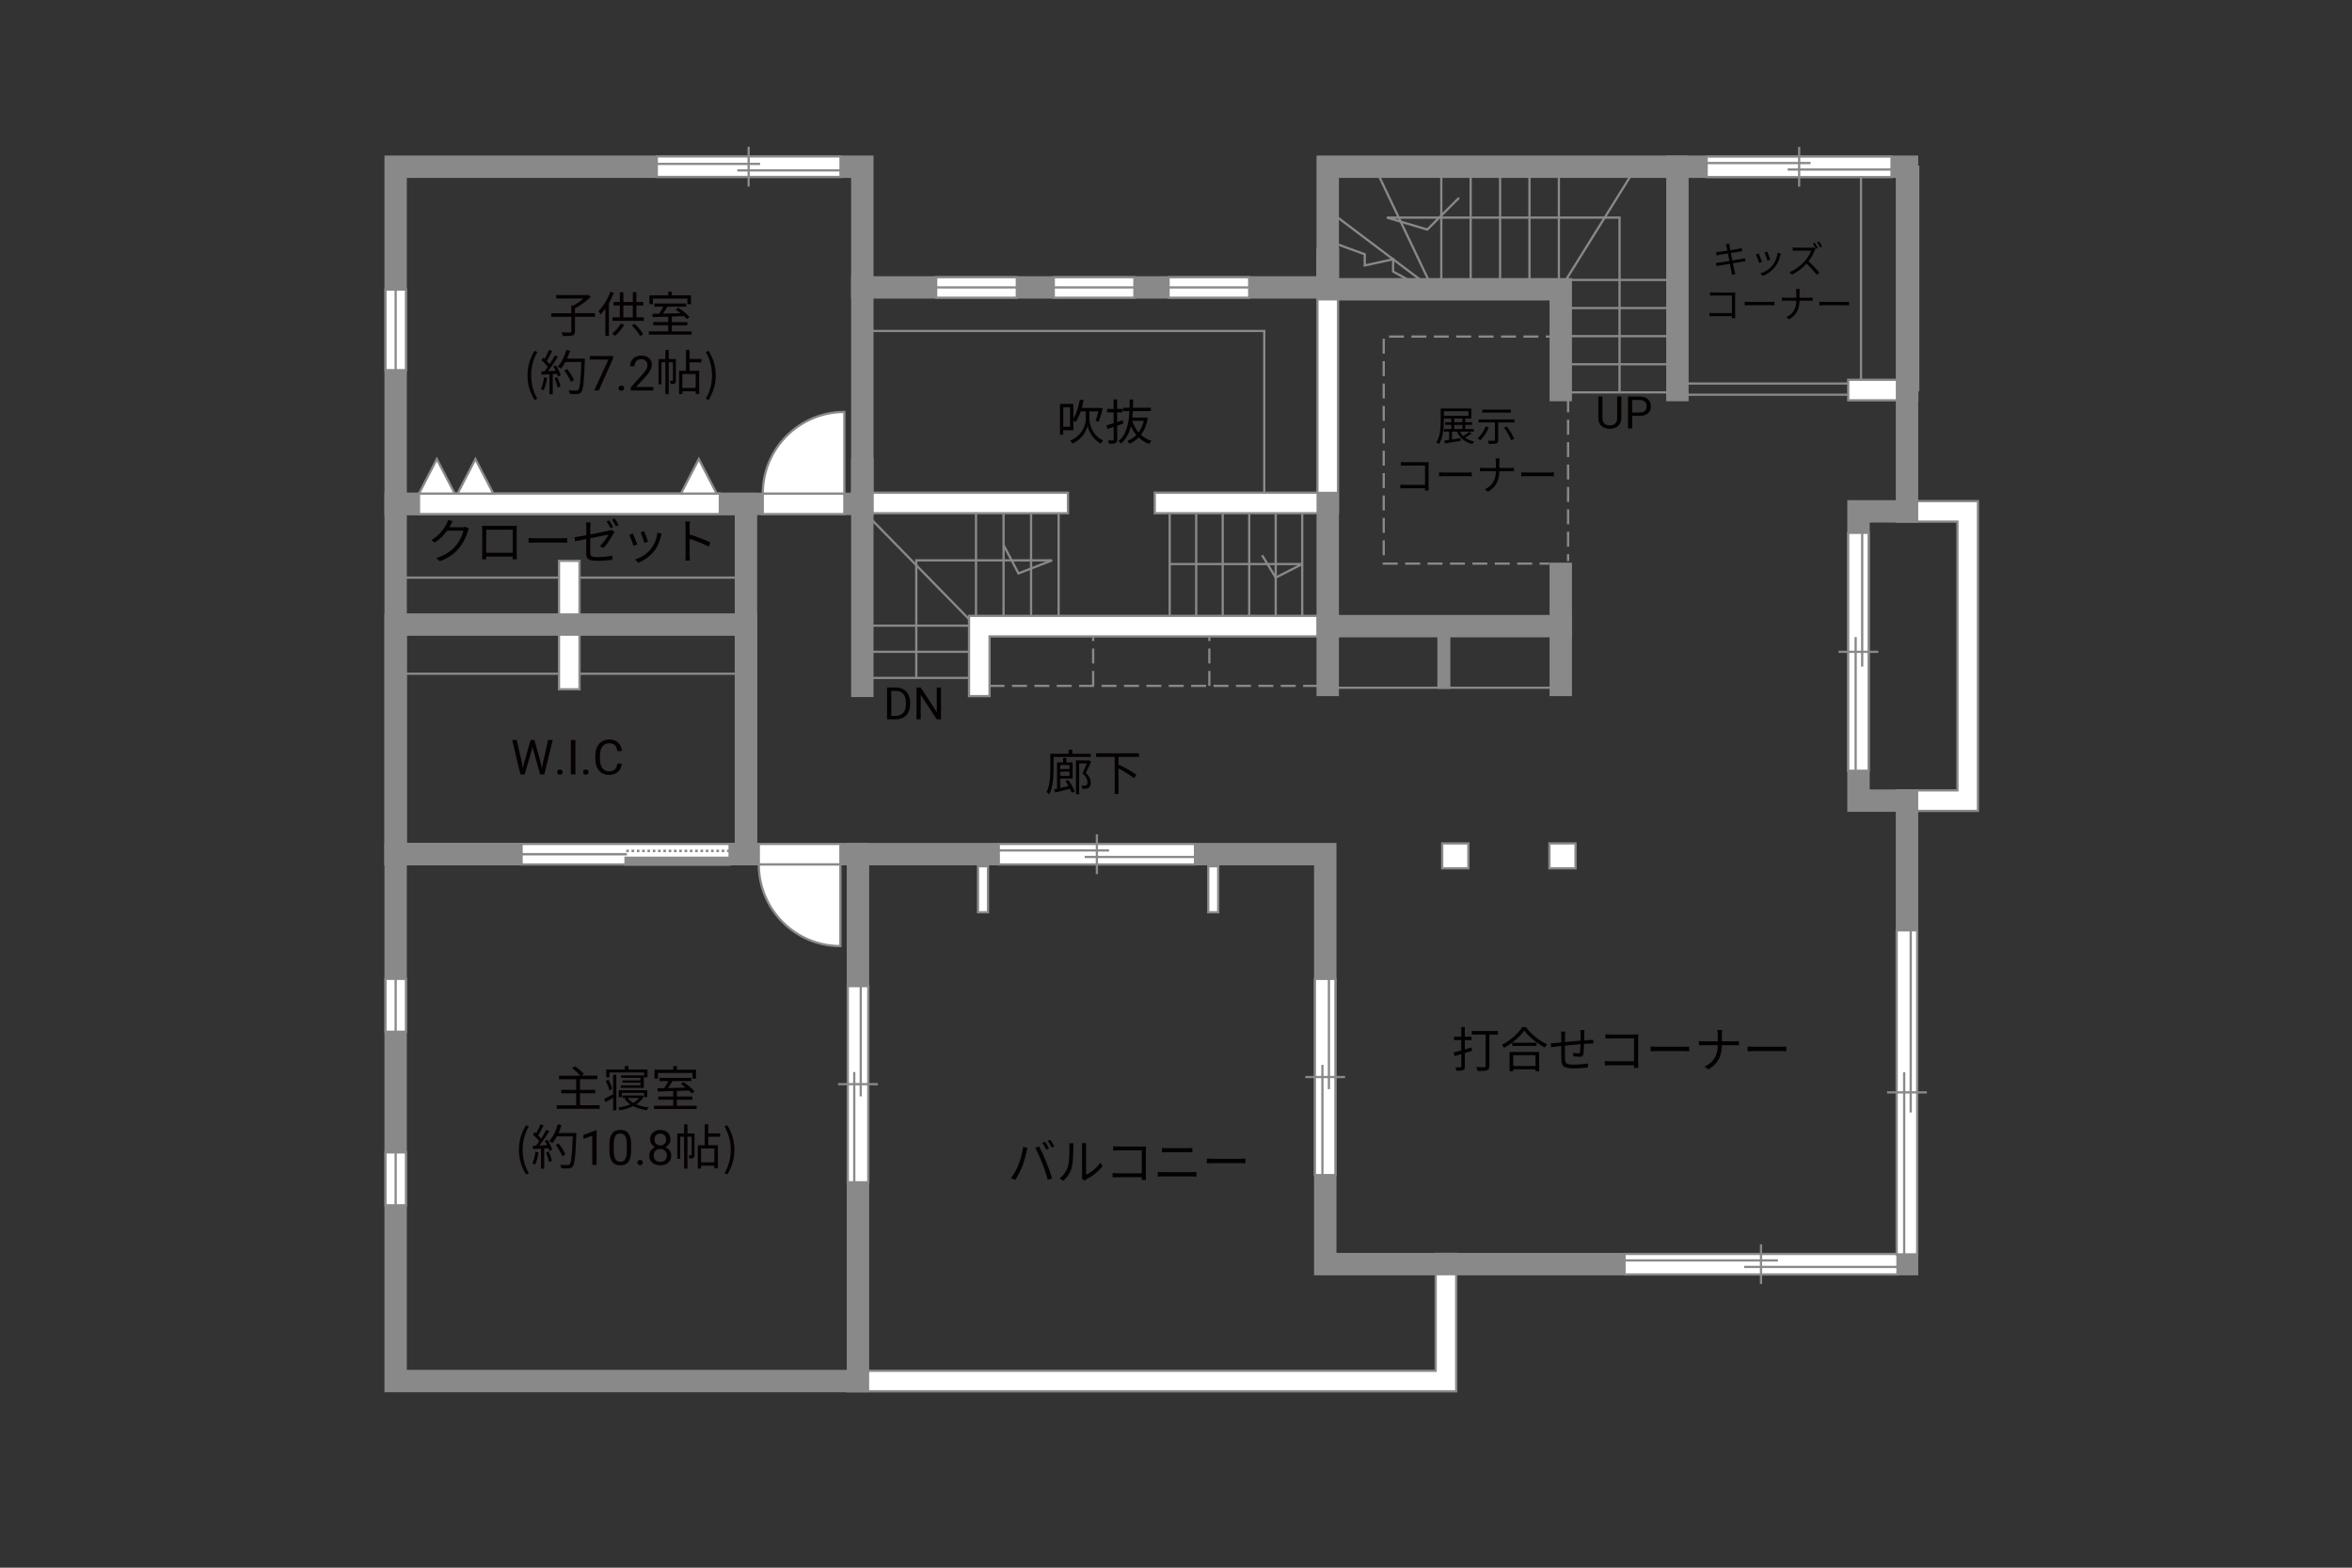 <?xml version="1.0" encoding="UTF-8"?><svg xmlns="http://www.w3.org/2000/svg" viewBox="0 0 630 420"><rect x="0" y="0" width="630" height="420" fill="#333333" stroke="none"/><defs><style>.cls-1,.cls-2,.cls-3,.cls-4,.cls-5,.cls-6,.cls-7{fill:none;}.cls-8{fill:#040000;}.cls-9{fill:#060001;}.cls-10,.cls-11{fill:#fff;}.cls-12{fill:#888988;}.cls-2{stroke-dasharray:0 0 4 2;}.cls-2,.cls-11,.cls-13,.cls-3,.cls-5,.cls-7{stroke:#898989;}.cls-2,.cls-11,.cls-13,.cls-5{stroke-width:.6px;}.cls-13{fill:#898989;}.cls-3,.cls-4,.cls-6{stroke-width:.65px;}.cls-4,.cls-6{stroke:#888988;}.cls-6{stroke-dasharray:0 0 0 0 .71 0 0 .71;}.cls-7{stroke-linecap:square;stroke-width:6px;}</style></defs><g id="kan"><polyline class="cls-5" points="230.98 88.67 338.64 88.67 338.64 137.5"/><line class="cls-5" x1="313.31" y1="137.5" x2="313.31" y2="165"/><line class="cls-5" x1="320.41" y1="137.5" x2="320.41" y2="165"/><line class="cls-5" x1="327.51" y1="137.5" x2="327.51" y2="165"/><line class="cls-5" x1="334.61" y1="137.5" x2="334.61" y2="165"/><line class="cls-5" x1="341.71" y1="137.5" x2="341.71" y2="165"/><line class="cls-5" x1="348.81" y1="137.5" x2="348.81" y2="165"/><polyline class="cls-5" points="313.31 151.12 348.81 151.12 341.71 154.75 338.06 148.75"/><line class="cls-5" x1="232.06" y1="181.62" x2="259.56" y2="181.62"/><line class="cls-5" x1="232.06" y1="174.62" x2="259.56" y2="174.62"/><line class="cls-5" x1="232.06" y1="167.62" x2="259.56" y2="167.62"/><line class="cls-5" x1="231.81" y1="137.5" x2="259.56" y2="165.88"/><line class="cls-5" x1="261.43" y1="165" x2="261.43" y2="137.5"/><line class="cls-5" x1="268.81" y1="165" x2="268.81" y2="137.5"/><line class="cls-5" x1="276.18" y1="165" x2="276.18" y2="137.5"/><line class="cls-5" x1="283.56" y1="165" x2="283.56" y2="137.5"/><polyline class="cls-5" points="245.43 181.62 245.43 150.12 281.81 150.12 272.81 153.62 268.81 146"/><rect class="cls-5" x="105.98" y="154.75" width="93.83" height="25.75"/><line class="cls-2" x1="420.02" y1="106.46" x2="420.02" y2="150.33"/><polyline class="cls-2" points="418.06 90.17 370.64 90.17 370.64 151 414.98 151"/><line class="cls-5" x1="419.43" y1="105.12" x2="449.31" y2="105.12"/><line class="cls-5" x1="419.43" y1="97.59" x2="449.31" y2="97.59"/><line class="cls-5" x1="419.43" y1="90.06" x2="449.31" y2="90.06"/><line class="cls-5" x1="419.43" y1="82.53" x2="449.31" y2="82.53"/><polyline class="cls-5" points="438.31 44.67 419.43 75 449.31 75"/><line class="cls-5" x1="417.56" y1="75.25" x2="417.56" y2="44.67"/><line class="cls-5" x1="409.68" y1="75.25" x2="409.68" y2="44.67"/><line class="cls-5" x1="401.81" y1="75.25" x2="401.81" y2="44.67"/><line class="cls-5" x1="393.93" y1="75.25" x2="393.93" y2="44.67"/><line class="cls-5" x1="386.06" y1="75.25" x2="386.06" y2="44.67"/><polyline class="cls-5" points="368.18 44.67 383.81 77.5 355.64 56.25"/><polyline class="cls-5" points="355.64 64.5 365.56 68.12 365.56 71.12 373.15 69.46 373.15 72.75 381.81 77.5"/><polyline class="cls-5" points="433.81 105.12 433.81 58.29 371.48 58.29 382.31 61.5 390.81 53"/><rect class="cls-5" x="451.31" y="102.75" width="44.17" height="3"/><rect class="cls-5" x="498.48" y="44.67" width="15.33" height="59.83"/></g><g id="_外壁"><polygon class="cls-11" points="495.06 107.25 495.06 101.75 513.56 101.75 513.56 107.25 495.06 107.25 495.06 107.25"/><polygon class="cls-11" points="149.73 184.67 149.73 150.25 155.23 150.25 155.23 184.67 149.73 184.67 149.73 184.67"/><polygon class="cls-11" points="309.31 137.5 309.31 132 352.89 132 352.89 69.5 352.89 66.75 358.39 66.75 358.39 137.5 309.31 137.5 309.31 137.5"/><polygon class="cls-11" points="228.23 137.5 228.23 132 286.06 132 286.06 137.5 228.23 137.5 228.23 137.5"/><polygon class="cls-11" points="259.56 186.5 259.56 165 358.39 165 358.39 170.5 265.06 170.5 265.06 183.75 265.06 186.5 259.56 186.5 259.56 186.5"/><polygon class="cls-11" points="508.06 211.75 524.31 211.75 524.31 139.75 510.81 139.75 508.06 139.75 508.06 134.25 529.81 134.25 529.81 217.25 508.06 217.25 508.06 211.75 508.06 211.75"/><polygon class="cls-11" points="227.06 372.75 227.06 367.25 384.56 367.25 384.56 338.67 384.56 335.92 390.06 335.92 390.06 372.75 227.06 372.75 227.06 372.75"/><rect class="cls-7" x="105.98" y="44.67" width="125" height="90.33"/><rect class="cls-7" x="105.98" y="135" width="93.83" height="93.83"/><rect class="cls-7" x="105.98" y="167.33" width="93.83" height="61.5"/><rect class="cls-7" x="105.98" y="228.83" width="123.83" height="141.17"/><polyline class="cls-7" points="229.81 228.83 354.98 228.83 354.98 338.67 510.81 338.67 510.81 214.5 497.81 214.5 497.81 137 510.81 137 510.81 44.67 355.64 44.67 355.64 77 230.98 77"/><line class="cls-7" x1="230.98" y1="125.75" x2="230.98" y2="183.75"/><line class="cls-7" x1="355.64" y1="134.75" x2="355.64" y2="183.5"/><line class="cls-7" x1="418.06" y1="183.5" x2="418.06" y2="153.75"/><line class="cls-7" x1="355.64" y1="167.75" x2="418.06" y2="167.75"/><polyline class="cls-7" points="418.06 104.5 418.06 77.5 355.64 77.5"/><line class="cls-7" x1="449.31" y1="104.5" x2="449.31" y2="44.67"/></g><g id="_建距"><polygon class="cls-11" points="175.92 44.67 175.92 47.4 225.14 47.4 225.14 41.9 175.92 41.9 175.92 44.67"/><line class="cls-5" x1="200.53" y1="39.32" x2="200.53" y2="49.98"/><line class="cls-5" x1="203.58" y1="43.91" x2="175.92" y2="43.91"/><line class="cls-5" x1="225.14" y1="45.65" x2="197.48" y2="45.65"/><polygon class="cls-11" points="105.98 262.24 103.25 262.24 103.25 276.41 108.75 276.41 108.75 262.24 105.98 262.24"/><line class="cls-5" x1="105.98" y1="276.41" x2="105.98" y2="262.24"/><polygon class="cls-11" points="105.98 308.74 103.25 308.74 103.25 322.91 108.75 322.91 108.75 308.74 105.98 308.74"/><line class="cls-5" x1="105.98" y1="322.91" x2="105.98" y2="308.74"/><polygon class="cls-11" points="105.98 77.57 103.25 77.57 103.25 99.17 108.75 99.17 108.75 77.57 105.98 77.57"/><line class="cls-5" x1="105.98" y1="99.17" x2="105.98" y2="77.57"/><polygon class="cls-11" points="272.36 77 272.36 74.27 250.76 74.27 250.76 79.77 272.36 79.77 272.36 77"/><line class="cls-5" x1="250.76" y1="77" x2="272.36" y2="77"/><polygon class="cls-11" points="303.86 77 303.86 74.27 282.26 74.27 282.26 79.77 303.86 79.77 303.86 77"/><line class="cls-5" x1="282.26" y1="77" x2="303.86" y2="77"/><polygon class="cls-11" points="334.61 77 334.61 74.27 313.01 74.27 313.01 79.77 334.61 79.77 334.61 77"/><line class="cls-5" x1="313.01" y1="77" x2="334.61" y2="77"/><polygon class="cls-11" points="112.23 135 112.23 137.73 192.81 137.73 192.81 132.23 112.23 132.23 112.23 135"/><polygon class="cls-11" points="112.23 132.23 117.01 122.99 121.8 132.23 112.23 132.23"/><polygon class="cls-11" points="122.56 132.23 127.35 122.99 132.14 132.23 122.56 132.23"/><polygon class="cls-11" points="182.39 132.23 187.18 122.99 191.97 132.23 182.39 132.23"/><polygon class="cls-11" points="195.43 228.83 195.43 226.1 139.71 226.1 139.71 231.6 195.43 231.6 195.43 228.83"/><rect class="cls-12" x="167.57" y="229.82" width="27.86" height="1.78"/><rect class="cls-4" x="167.57" y="229.82" width="27.86" height="1.78"/><line class="cls-6" x1="195.43" y1="227.96" x2="167.57" y2="227.96"/><path class="cls-10" d="m167.57,228.86l-27.86-.07,27.86.07Z"/><line class="cls-3" x1="167.92" y1="228.86" x2="139.64" y2="228.86"/><polygon class="cls-11" points="229.81 264.19 227.08 264.19 227.08 316.75 232.58 316.75 232.58 264.19 229.81 264.19"/><line class="cls-5" x1="235.16" y1="290.46" x2="224.5" y2="290.46"/><line class="cls-5" x1="230.56" y1="293.72" x2="230.56" y2="264.19"/><line class="cls-5" x1="228.82" y1="316.75" x2="228.82" y2="287.21"/><polygon class="cls-11" points="320.09 228.83 320.09 226.1 267.53 226.1 267.53 231.6 320.09 231.6 320.09 228.83"/><line class="cls-5" x1="293.81" y1="234.18" x2="293.81" y2="223.52"/><line class="cls-5" x1="290.55" y1="229.59" x2="320.09" y2="229.59"/><line class="cls-5" x1="267.53" y1="227.84" x2="297.07" y2="227.84"/><polygon class="cls-11" points="508.25 338.67 508.25 335.94 435.14 335.94 435.14 341.44 508.25 341.44 508.25 338.67"/><line class="cls-5" x1="471.7" y1="344.01" x2="471.7" y2="333.36"/><line class="cls-5" x1="467.17" y1="339.42" x2="508.25" y2="339.42"/><line class="cls-5" x1="435.14" y1="337.68" x2="476.23" y2="337.68"/><polygon class="cls-11" points="506.66 44.67 506.66 41.94 457.14 41.94 457.14 47.44 506.66 47.44 506.66 44.67"/><line class="cls-5" x1="481.91" y1="50.01" x2="481.91" y2="39.36"/><line class="cls-5" x1="478.84" y1="45.42" x2="506.66" y2="45.42"/><line class="cls-5" x1="457.14" y1="43.68" x2="484.97" y2="43.68"/><polygon class="cls-11" points="510.81 336.06 513.54 336.06 513.54 249.25 508.04 249.25 508.04 336.06 510.81 336.06"/><line class="cls-5" x1="505.46" y1="292.66" x2="516.12" y2="292.66"/><line class="cls-5" x1="510.05" y1="287.28" x2="510.05" y2="336.06"/><line class="cls-5" x1="511.8" y1="249.25" x2="511.8" y2="298.04"/><polygon class="cls-11" points="497.81 206.5 500.54 206.5 500.54 142.75 495.04 142.75 495.04 206.5 497.81 206.5"/><line class="cls-5" x1="492.46" y1="174.63" x2="503.12" y2="174.63"/><line class="cls-5" x1="497.05" y1="170.68" x2="497.05" y2="206.5"/><line class="cls-5" x1="498.8" y1="142.75" x2="498.8" y2="178.58"/><polygon class="cls-11" points="354.98 314.82 357.71 314.82 357.71 262.26 352.21 262.26 352.21 314.82 354.98 314.82"/><line class="cls-5" x1="349.63" y1="288.55" x2="360.29" y2="288.55"/><line class="cls-5" x1="354.22" y1="285.29" x2="354.22" y2="314.82"/><line class="cls-5" x1="355.96" y1="262.26" x2="355.96" y2="291.8"/><polygon class="cls-11" points="203.25 228.83 203.25 226.1 225.11 226.1 225.11 231.6 203.25 231.6 203.25 228.83"/><line class="cls-1" x1="225.11" y1="228.83" x2="203.25" y2="228.83"/><path class="cls-11" d="m203.25,231.6h21.86v21.87c-12.07,0-21.86-9.79-21.86-21.87"/><polygon class="cls-11" points="204.31 135 204.31 137.73 226.17 137.73 226.17 132.23 204.31 132.23 204.31 135"/><line class="cls-1" x1="226.17" y1="135" x2="204.31" y2="135"/><path class="cls-11" d="m204.31,132.23h21.86v-21.87c-12.07,0-21.86,9.79-21.86,21.87"/><rect class="cls-11" x="261.97" y="232.08" width="2.67" height="12.33"/><rect class="cls-11" x="323.64" y="232.08" width="2.67" height="12.33"/></g><g id="_文字"><path class="cls-9" d="m159.37,84.87h-5.36v3.89c0,.65-.17.95-.65,1.1-.48.16-1.33.18-2.56.17-.08-.27-.25-.72-.42-.99,1.04.04,2,.04,2.28.03.29-.01.36-.08.36-.31v-3.89h-5.37v-.96h5.37v-2.08h.61c.92-.51,1.92-1.2,2.68-1.85h-7.32v-.94h8.33l.23-.05.7.53c-1.1,1.12-2.81,2.33-4.25,3.11v1.27h5.36v.96Z"/><path class="cls-9" d="m164.43,78.46c-.36.94-.82,1.89-1.33,2.78v8.75h-.95v-7.29c-.4.58-.85,1.12-1.29,1.57-.1-.22-.38-.71-.55-.95,1.27-1.23,2.47-3.19,3.2-5.15l.91.29Zm2.78,8.52c-.65,1.13-1.61,2.26-2.48,3-.17-.17-.55-.48-.77-.6.88-.68,1.78-1.69,2.33-2.69l.92.29Zm5.23-1.96v.95h-8.4v-.95h1.99v-3.17h-1.68v-.94h1.68v-2.61h.94v2.61h2.54v-2.63h.94v2.63h1.85v.94h-1.85v3.17h2Zm-5.47,0h2.54v-3.17h-2.54v3.17Zm3.02,1.72c.9.85,1.86,2,2.31,2.76l-.82.55c-.43-.81-1.39-2.02-2.25-2.87l.75-.43Z"/><path class="cls-9" d="m185.24,88.77v.87h-11.44v-.87h5.17v-1.62h-3.99v-.86h3.99v-1.46c-1.57.05-3.03.09-4.17.13l-.05-.88c.53-.01,1.14-.01,1.81-.03.38-.56.79-1.27,1.1-1.88h-2.39v-.86h8.54v.86h-5.04c-.36.61-.79,1.29-1.2,1.86,1.46-.04,3.09-.08,4.72-.13-.43-.35-.88-.69-1.3-.98l.69-.48c1.09.69,2.41,1.74,3.02,2.5l-.73.55c-.19-.23-.45-.51-.77-.79-1.08.04-2.18.08-3.25.1v1.5h4.16v.86h-4.16v1.62h5.29Zm-10.36-7.27h-.92v-2.39h5.02v-.96h.98v.96h5.12v2.39h-.96v-1.5h-9.23v1.5Z"/><path class="cls-9" d="m141.29,100.57c0-2.55.72-4.65,1.91-6.59l.74.34c-1.13,1.86-1.66,4.04-1.66,6.25s.53,4.41,1.66,6.25l-.74.35c-1.2-1.95-1.91-4.04-1.91-6.6Z"/><path class="cls-9" d="m146.54,101.26c-.18,1.22-.49,2.47-.92,3.3-.16-.12-.55-.3-.75-.36.43-.79.7-1.95.84-3.09l.83.16Zm2.38-3.37c.53.83,1.1,1.94,1.29,2.64l-.77.36c-.05-.22-.13-.47-.25-.74l-1.13.07v5.41h-.87v-5.36l-2.12.1-.08-.87c.26,0,.56-.01.86-.03.29-.34.58-.73.87-1.16-.4-.58-1.09-1.31-1.7-1.86l.49-.64c.13.1.26.22.39.34.43-.73.88-1.7,1.16-2.42l.86.33c-.44.87-.99,1.91-1.48,2.61.31.31.58.62.79.9.53-.82,1.03-1.66,1.39-2.37l.83.36c-.75,1.22-1.79,2.76-2.69,3.87.65-.03,1.37-.06,2.08-.09-.19-.4-.42-.81-.64-1.16l.72-.31Zm.34,3.16c.38.79.75,1.82.87,2.5l-.77.26c-.12-.68-.48-1.72-.83-2.52l.73-.23Zm7.4-4.49c-.23,5.82-.42,7.84-.95,8.48-.3.38-.58.47-1.08.52-.43.04-1.22.03-2-.03-.03-.27-.13-.69-.31-.95.87.08,1.66.08,1.99.08.25,0,.42-.03.56-.19.43-.44.65-2.42.85-7.49h-4.26c-.36.69-.78,1.31-1.21,1.82-.18-.16-.61-.44-.85-.57,1-1.08,1.83-2.78,2.31-4.5l.98.22c-.22.73-.48,1.44-.79,2.12h4.77v.49Zm-3.76,5.72c-.3-.79-1.03-2.08-1.75-3.03l.78-.38c.73.91,1.51,2.15,1.82,2.96l-.85.44Z"/><path class="cls-9" d="m164.22,96.03l-3.83,8.58h-1.23l3.81-8.28h-5v-.96h6.25v.66Z"/><path class="cls-9" d="m165.7,104c0-.2.06-.37.18-.51s.3-.2.54-.2.42.07.55.2.19.3.19.51-.06.36-.19.49c-.12.13-.31.2-.55.2s-.42-.07-.54-.2c-.12-.13-.18-.29-.18-.49Z"/><path class="cls-9" d="m175.03,104.61h-6.06v-.84l3.2-3.55c.47-.54.8-.97.98-1.31s.27-.68.27-1.04c0-.48-.15-.88-.44-1.19s-.68-.46-1.17-.46c-.58,0-1.04.17-1.36.5-.32.33-.49.79-.49,1.39h-1.17c0-.85.27-1.54.82-2.06s1.28-.79,2.2-.79c.86,0,1.54.23,2.04.68.5.45.75,1.05.75,1.8,0,.91-.58,1.99-1.74,3.25l-2.48,2.69h4.64v.96Z"/><path class="cls-9" d="m181.04,101.93c0,.39-.05.65-.3.81-.25.16-.58.18-1.08.18-.03-.25-.13-.62-.25-.87.35.01.61.01.71,0,.1,0,.13-.03.13-.13v-4.86h-1.12v8.55h-.9v-8.55h-1.05v5.9h-.78v-6.77h1.83v-2.44h.9v2.44h1.9v5.75Zm3.65-4.85v2.25h2.59v6.21h-.94v-.73h-3.56v.77h-.88v-6.25h1.85v-5.58h.95v2.42h3.19v.91h-3.19Zm1.65,3.13h-3.56v3.72h3.56v-3.72Z"/><path class="cls-9" d="m189.06,106.82c1.12-1.85,1.66-4.04,1.66-6.25s-.55-4.39-1.66-6.25l.73-.34c1.21,1.94,1.92,4.04,1.92,6.59s-.72,4.65-1.92,6.6l-.73-.35Z"/><path class="cls-8" d="m282.21,202.79v3.16c0,1.98-.14,4.88-1.14,6.83-.14-.17-.53-.45-.74-.56.92-1.82,1-4.41,1-6.27v-3.99h4.91v-1.08h.99v1.08h4.93v.83h-9.95Zm3.95,6.18c.69.96,1.42,2.24,1.72,3.06l-.82.36c-.1-.31-.27-.68-.47-1.07-1.4.35-2.85.72-3.95,1l-.25-.88c.23-.04.48-.09.75-.16v-7.02h1.61v-1.2h.87v1.2h1.7v4.33h-3.34v2.52c.69-.16,1.46-.34,2.24-.51-.26-.47-.55-.92-.82-1.33l.75-.31Zm-2.17-3.99v1.05h2.48v-1.05h-2.48Zm2.48,2.89v-1.14h-2.48v1.14h2.48Zm5.8-3.83c-.42.95-.94,2.09-1.42,3.02,1.03.99,1.31,1.82,1.31,2.56,0,.68-.17,1.17-.55,1.44-.2.14-.44.22-.7.25-.3.04-.65.04-.99.01-.01-.25-.1-.61-.25-.85.33.03.64.04.86.03.17-.01.33-.05.46-.12.21-.14.29-.46.29-.83-.01-.65-.29-1.44-1.33-2.38.43-.84.84-1.85,1.14-2.65h-2.03v8.24h-.86v-9.05h3.26l.16-.03.64.35Z"/><path class="cls-8" d="m299.61,202.79v2.31l.17-.2c1.55.74,3.59,1.91,4.62,2.69l-.68.87c-.88-.73-2.63-1.79-4.11-2.59v6.84h-1.03v-9.93h-4.97v-.96h11.48v.96h-5.49Z"/><path class="cls-8" d="m291.8,112.3c-.01,1.05.6,4.24,3.67,5.71-.17.21-.46.61-.6.83-2.37-1.2-3.35-3.68-3.56-4.8-.2,1.16-1.29,3.56-4.06,4.8-.12-.19-.39-.6-.58-.78,3.52-1.51,4.19-4.65,4.17-5.76v-2.09h-1.37c-.38,1.1-.83,2.09-1.35,2.86-.13-.1-.38-.27-.6-.4v2.59h-2.73v1.22h-.86v-8.27h3.59v3.9c.82-1.31,1.4-3.16,1.73-5.07l1.01.2c-.14.7-.31,1.39-.49,2.05h4.75l.17-.04.69.18c-.31,1.23-.71,2.68-1.09,3.56l-.82-.23c.25-.65.53-1.63.74-2.55h-2.41v2.09Zm-5.17-3.2h-1.83v5.24h1.83v-5.24Z"/><path class="cls-8" d="m300.9,113.47c-.55.19-1.09.39-1.64.57v3.71c0,.53-.13.81-.46.96-.35.14-.87.17-1.73.16-.04-.23-.17-.64-.29-.87.58.01,1.12.01,1.29,0,.17,0,.23-.05.23-.25v-3.38l-1.64.56-.29-.98c.53-.14,1.2-.35,1.92-.57v-2.91h-1.75v-.91h1.75v-2.54h.95v2.54h1.43v.91h-1.43v2.61l1.51-.48.13.87Zm6.55-1.46c-.32,1.88-.96,3.35-1.83,4.49.79.73,1.74,1.29,2.83,1.61-.22.19-.49.57-.64.83-1.08-.38-2.01-.98-2.81-1.74-.71.74-1.55,1.29-2.46,1.68-.12-.22-.38-.58-.56-.77.88-.34,1.7-.86,2.39-1.57-.58-.7-1.07-1.51-1.46-2.38-.44,1.85-1.24,3.51-2.64,4.67-.14-.21-.46-.49-.7-.64,2.24-1.77,2.8-4.94,2.95-8.05h-1.69v-.9h1.73c.01-.75.03-1.5.03-2.21h.92c0,.72-.01,1.46-.04,2.21h4.8v.9h-4.84c-.03.57-.06,1.16-.13,1.73h3.38l.17-.04.58.18Zm-4.19.73c.38,1.16.95,2.21,1.72,3.09.62-.85,1.12-1.87,1.42-3.09h-3.13Z"/><path class="cls-9" d="m139.85,204.57l.18,1.22.26-1.1,1.83-6.45h1.03l1.78,6.45.25,1.12.2-1.24,1.43-6.32h1.23l-2.24,9.24h-1.11l-1.9-6.73-.15-.71-.15.71-1.97,6.73h-1.11l-2.23-9.24h1.22l1.46,6.33Z"/><path class="cls-9" d="m149.24,206.87c0-.2.06-.37.18-.51.12-.14.3-.2.54-.2s.42.07.55.2c.12.13.19.3.19.51s-.06.36-.19.49c-.12.13-.31.2-.55.2s-.42-.07-.54-.2c-.12-.13-.18-.29-.18-.49Z"/><path class="cls-9" d="m154.13,207.48h-1.22v-9.24h1.22v9.24Z"/><path class="cls-9" d="m156.19,206.87c0-.2.06-.37.18-.51.12-.14.3-.2.54-.2s.42.07.55.2c.12.13.19.3.19.51s-.06.36-.19.49c-.12.13-.31.2-.55.2s-.42-.07-.54-.2c-.12-.13-.18-.29-.18-.49Z"/><path class="cls-9" d="m166.57,204.55c-.11.98-.47,1.73-1.08,2.26-.61.53-1.42.8-2.42.8-1.09,0-1.97-.39-2.62-1.17-.66-.78-.99-1.83-.99-3.14v-.89c0-.86.15-1.61.46-2.27.31-.65.74-1.15,1.3-1.5.56-.35,1.21-.52,1.96-.52.98,0,1.77.27,2.36.82.59.55.94,1.31,1.04,2.28h-1.22c-.11-.74-.34-1.27-.69-1.6s-.85-.5-1.48-.5c-.78,0-1.39.29-1.83.86-.44.58-.66,1.4-.66,2.46v.9c0,1,.21,1.8.63,2.4.42.59,1,.89,1.76.89.68,0,1.2-.15,1.56-.46.36-.31.6-.84.72-1.6h1.22Z"/><path class="cls-8" d="m274.05,307.28l1.16.25c-.08.29-.18.66-.23.94-.18.82-.64,2.74-1.18,4.07-.48,1.2-1.18,2.54-1.91,3.58l-1.1-.47c.82-1.08,1.55-2.44,2-3.54.56-1.34,1.1-3.32,1.27-4.82Zm3.24.22l1.05-.35c.52.94,1.35,2.73,1.9,4.11.53,1.29,1.22,3.28,1.56,4.45l-1.16.38c-.32-1.33-.92-3.08-1.47-4.47-.52-1.34-1.31-3.15-1.89-4.11Zm3.67.17l-.7.31c-.26-.53-.7-1.31-1.05-1.81l.69-.29c.33.45.81,1.25,1.07,1.78Zm1.46-.53l-.7.31c-.29-.57-.7-1.3-1.08-1.79l.69-.29c.35.47.85,1.29,1.09,1.77Z"/><path class="cls-8" d="m286.06,312.48c.38-1.18.39-3.78.39-5.23,0-.39-.04-.68-.09-.95h1.2c-.01.16-.07.55-.07.94,0,1.44-.05,4.23-.4,5.53-.39,1.39-1.22,2.67-2.31,3.58l-.98-.66c1.09-.78,1.87-1.94,2.26-3.2Zm3.78,2.54v-7.79c0-.49-.07-.87-.08-.96h1.2c-.01.09-.05.47-.05.96v7.5c1.2-.55,2.79-1.73,3.8-3.2l.61.88c-1.12,1.52-2.93,2.86-4.43,3.6-.21.12-.35.22-.44.3l-.69-.57c.05-.21.09-.47.09-.73Z"/><path class="cls-8" d="m299.6,307.17h6.41c.31,0,.7-.01.96-.03-.01.3-.04.7-.04,1.01v6.71c0,.47.04,1.05.05,1.26h-1.17c.01-.14.01-.42.03-.73h-6.36c-.53,0-1.12.03-1.47.05v-1.18c.34.04.9.08,1.44.08h6.38v-6.14h-6.23c-.48,0-1.13.03-1.43.04v-1.16c.43.05,1,.08,1.42.08Z"/><path class="cls-8" d="m311.5,314.05h7.79c.39,0,.81-.03,1.18-.07v1.25c-.39-.04-.83-.06-1.18-.06h-7.79c-.47,0-.92.04-1.37.06v-1.25c.44.03.9.07,1.37.07Zm1.04-6.45h5.56c.47,0,.92-.01,1.29-.05v1.17c-.36-.03-.86-.04-1.29-.04h-5.56c-.46,0-.88.03-1.29.04v-1.17c.42.03.86.05,1.29.05Z"/><path class="cls-8" d="m325.08,310.45h7.12c.65,0,1.12-.04,1.4-.06v1.27c-.26-.01-.81-.06-1.39-.06h-7.14c-.71,0-1.4.03-1.81.06v-1.27c.39.03,1.08.06,1.81.06Z"/><path class="cls-8" d="m394.29,281.53c-.64.2-1.29.4-1.92.59v3.6c0,.56-.13.81-.47.96-.34.17-.87.18-1.77.18-.04-.26-.18-.65-.31-.91.62.01,1.18.01,1.34.01.18,0,.26-.06.26-.26v-3.29c-.64.18-1.24.36-1.77.52l-.29-.97c.57-.14,1.29-.34,2.05-.53v-2.77h-1.94v-.92h1.94v-2.59h.95v2.59h1.79v.92h-1.79v2.48l1.81-.51.12.9Zm6.96-4.35h-2.3v8.41c0,.66-.17.99-.64,1.14-.47.18-1.27.19-2.5.19-.06-.29-.25-.77-.4-1.04.95.04,1.9.04,2.17.03.25-.01.35-.09.35-.34v-8.4h-3.71v-.95h7.02v.95Z"/><path class="cls-8" d="m408.71,275.16c1.38,1.91,3.67,3.72,5.71,4.64-.23.22-.47.56-.64.83-2.02-1.05-4.29-2.87-5.5-4.54-1.07,1.59-3.17,3.43-5.4,4.62-.12-.22-.38-.56-.6-.77,2.26-1.14,4.43-3.12,5.45-4.78h.98Zm-4.33,6.67h7.9v5.17h-.99v-.53h-5.97v.53h-.95v-5.17Zm7.19-2.48v.86h-6.51v-.86h6.51Zm-6.24,3.35v2.9h5.97v-2.9h-5.97Z"/><path class="cls-8" d="m424.36,276.91c-.01.6-.01,1.25-.03,1.82.52-.04,1.01-.06,1.44-.09.34-.03.7-.05,1.01-.06v1.01c-.21-.01-.7,0-1.03,0-.39.01-.88.04-1.46.08-.03.95-.05,2.11-.18,2.72-.12.57-.4.74-1,.74-.47,0-1.37-.12-1.72-.18l.03-.9c.44.1,1,.17,1.3.17s.46-.05.49-.35c.07-.43.12-1.31.14-2.13-1.34.1-2.86.26-4.16.39-.01,1.34-.01,2.69,0,3.2.04,1.4.07,1.9,2.31,1.9,1.4,0,3.02-.16,3.86-.31l-.04,1.1c-.87.09-2.46.21-3.77.21-3,0-3.29-.69-3.35-2.76-.01-.56-.01-1.94-.01-3.24-.57.07-1.05.12-1.39.16-.4.05-.96.13-1.31.18l-.12-1.07c.4,0,.88-.03,1.35-.08.32-.03.84-.08,1.47-.13.01-.87.01-1.59.01-1.81,0-.4-.03-.7-.08-1.1h1.13c-.03.3-.05.65-.05,1.05,0,.43,0,1.07-.01,1.75,1.27-.12,2.78-.26,4.17-.38v-1.86c0-.29-.03-.75-.06-.97h1.1c-.04.22-.05.66-.06.94Z"/><path class="cls-8" d="m431.46,277.16h6.41c.31,0,.7-.01.96-.03-.01.3-.04.7-.04,1.01v6.71c0,.47.04,1.05.05,1.26h-1.17c.01-.14.01-.42.03-.73h-6.36c-.53,0-1.12.03-1.47.05v-1.18c.34.04.9.08,1.44.08h6.38v-6.14h-6.23c-.48,0-1.13.03-1.43.04v-1.16c.43.05,1,.08,1.42.08Z"/><path class="cls-8" d="m443.94,280.44h7.12c.65,0,1.12-.04,1.4-.06v1.27c-.26-.01-.81-.06-1.39-.06h-7.14c-.71,0-1.4.03-1.81.06v-1.27c.39.03,1.08.06,1.81.06Z"/><path class="cls-8" d="m460,275.94h1.29c-.04.26-.08.91-.08,1.3v1.74h3.46c.43,0,.92-.03,1.13-.05v1.11c-.21-.03-.74-.04-1.14-.04h-3.45c-.01,2.86-.98,4.97-3.6,6.5l-1.01-.75c2.46-1.16,3.52-3.08,3.52-5.75h-3.81c-.48,0-.96.01-1.24.04v-1.12c.27.03.75.06,1.21.06h3.84v-1.75c0-.39-.05-1.03-.12-1.29Z"/><path class="cls-8" d="m469.94,280.44h7.12c.65,0,1.12-.04,1.4-.06v1.27c-.26-.01-.81-.06-1.39-.06h-7.14c-.71,0-1.4.03-1.81.06v-1.27c.39.03,1.08.06,1.81.06Z"/><line class="cls-2" x1="265.06" y1="183.75" x2="355.64" y2="183.75"/><line class="cls-2" x1="292.81" y1="183.75" x2="292.81" y2="170.5"/><line class="cls-2" x1="323.93" y1="183.75" x2="323.93" y2="170.5"/><line class="cls-5" x1="357.56" y1="184.25" x2="417.31" y2="184.25"/><rect class="cls-13" x="385.31" y="169.25" width="2.88" height="15"/><path class="cls-9" d="m160.63,296.11v.95h-11.49v-.95h5.2v-3.2h-4v-.92h4v-2.85h-4.6v-.95h5.71c-.51-.6-1.43-1.42-2.21-1.99l.78-.55c.83.6,1.87,1.48,2.38,2.09l-.61.44h4.2v.95h-4.62v2.85h4.08v.92h-4.08v3.2h5.27Z"/><path class="cls-9" d="m164.23,287.94h.87v9.52h-.87v-3.35c-.69.4-1.39.81-2,1.17l-.43-.85c.62-.29,1.52-.78,2.43-1.26v-5.23Zm-1.01,4.16c-.14-.68-.57-1.74-.97-2.52l.75-.33c.43.79.84,1.81,1.01,2.48l-.79.36Zm.03-3.47h-.87v-2.11h5v-.92h.95v.92h5.1v2.11h-.9v-1.3h-9.28v1.3Zm9.2,5.07c-.44.9-1.14,1.61-2,2.17.96.4,2.11.69,3.31.82-.19.19-.43.55-.52.75-1.35-.18-2.59-.56-3.63-1.1-1.09.55-2.35.91-3.63,1.12-.08-.21-.26-.55-.4-.74,1.13-.16,2.26-.43,3.25-.84-.62-.43-1.14-.94-1.52-1.52l.52-.18h-1.05v-.68h4.98l.16-.04.53.25Zm.05.25v-1.16h-5.93v1.16h-.83v-1.86h7.62v1.86h-.86Zm-.94-3.17v-.73h-4.86v-.6h4.86v-.69h-5.2v-.65h6.1v3.33h-6.16v-.66h5.27Zm-3.46,3.39c.38.49.9.94,1.53,1.3.64-.35,1.17-.78,1.57-1.3h-3.11Z"/><path class="cls-9" d="m186.6,296.24v.87h-11.44v-.87h5.17v-1.62h-3.99v-.86h3.99v-1.46c-1.57.05-3.03.09-4.17.13l-.05-.88c.53-.01,1.14-.01,1.81-.03.38-.56.79-1.27,1.1-1.88h-2.39v-.86h8.54v.86h-5.04c-.36.61-.79,1.29-1.2,1.86,1.46-.04,3.09-.08,4.72-.13-.43-.35-.88-.69-1.3-.98l.69-.48c1.09.69,2.41,1.74,3.02,2.5l-.73.55c-.19-.23-.45-.51-.77-.79-1.08.04-2.18.08-3.25.1v1.5h4.16v.86h-4.16v1.62h5.29Zm-10.36-7.27h-.92v-2.39h5.02v-.96h.98v.96h5.12v2.39h-.96v-1.5h-9.23v1.5Z"/><path class="cls-9" d="m139,308.04c0-2.55.72-4.65,1.91-6.59l.74.34c-1.13,1.86-1.66,4.04-1.66,6.25s.53,4.41,1.66,6.25l-.74.35c-1.2-1.95-1.91-4.04-1.91-6.6Z"/><path class="cls-9" d="m144.25,308.73c-.18,1.22-.49,2.47-.92,3.3-.16-.12-.55-.3-.75-.36.43-.79.7-1.95.84-3.09l.83.16Zm2.38-3.37c.53.83,1.1,1.94,1.29,2.64l-.77.36c-.05-.22-.13-.47-.25-.74l-1.13.07v5.41h-.87v-5.36l-2.12.1-.08-.87c.26,0,.56-.01.86-.03.29-.34.58-.73.87-1.16-.4-.58-1.09-1.31-1.7-1.86l.49-.64c.13.1.26.22.39.34.43-.73.88-1.7,1.16-2.42l.86.33c-.44.87-.99,1.91-1.48,2.61.31.31.58.62.79.9.53-.82,1.03-1.66,1.39-2.37l.83.36c-.75,1.22-1.79,2.76-2.69,3.87.65-.03,1.36-.06,2.08-.09-.2-.4-.42-.81-.64-1.16l.72-.31Zm.34,3.16c.38.79.75,1.82.87,2.5l-.77.26c-.12-.68-.48-1.72-.83-2.52l.73-.23Zm7.4-4.49c-.23,5.82-.42,7.84-.95,8.48-.3.38-.58.47-1.08.52-.43.04-1.22.03-2-.03-.03-.27-.13-.69-.31-.95.87.08,1.66.08,1.99.08.25,0,.42-.03.56-.19.43-.44.65-2.42.85-7.49h-4.26c-.36.69-.78,1.31-1.21,1.82-.18-.16-.61-.44-.85-.57,1-1.08,1.83-2.78,2.31-4.5l.98.22c-.22.73-.48,1.44-.79,2.12h4.77v.49Zm-3.76,5.72c-.3-.79-1.03-2.08-1.76-3.03l.78-.38c.73.91,1.51,2.15,1.82,2.96l-.84.44Z"/><path class="cls-9" d="m159.82,312.09h-1.18v-7.83l-2.37.87v-1.07l3.36-1.26h.18v9.29Z"/><path class="cls-9" d="m169.06,308.14c0,1.38-.23,2.4-.7,3.07s-1.2,1-2.2,1-1.72-.33-2.19-.98c-.47-.65-.72-1.63-.74-2.93v-1.57c0-1.36.23-2.37.7-3.03s1.21-.99,2.21-.99,1.73.32,2.2.96c.47.64.71,1.62.72,2.95v1.52Zm-1.17-1.61c0-.99-.14-1.72-.42-2.17-.28-.45-.72-.68-1.33-.68s-1.04.23-1.31.68c-.28.45-.42,1.15-.43,2.09v1.88c0,1,.15,1.74.44,2.21s.73.71,1.32.71,1.01-.22,1.29-.67.43-1.16.44-2.12v-1.92Z"/><path class="cls-9" d="m170.71,311.47c0-.2.06-.37.18-.51s.3-.2.54-.2.42.07.55.2.19.3.19.51-.06.36-.19.49c-.12.13-.31.2-.55.2s-.42-.07-.54-.2c-.12-.13-.18-.29-.18-.49Z"/><path class="cls-9" d="m179.59,305.26c0,.46-.12.87-.37,1.23s-.57.64-.99.84c.48.21.86.51,1.15.91s.42.85.42,1.35c0,.8-.27,1.44-.81,1.91s-1.25.71-2.13.71-1.6-.24-2.14-.71-.8-1.11-.8-1.91c0-.5.14-.95.41-1.35s.65-.71,1.13-.91c-.41-.2-.73-.48-.97-.84-.24-.36-.36-.77-.36-1.23,0-.78.25-1.4.75-1.85.5-.46,1.16-.69,1.97-.69s1.47.23,1.97.69.75,1.07.75,1.85Zm-.96,4.31c0-.52-.16-.94-.49-1.26s-.76-.49-1.29-.49-.95.16-1.27.48-.48.74-.48,1.27.16.94.47,1.24.74.45,1.3.45.98-.15,1.29-.45c.31-.3.47-.71.47-1.23Zm-1.76-5.88c-.46,0-.83.14-1.12.43s-.43.67-.43,1.17.14.85.42,1.14c.28.29.66.44,1.13.44s.85-.15,1.13-.44c.28-.29.42-.67.42-1.14s-.15-.85-.44-1.15-.66-.44-1.11-.44Z"/><path class="cls-9" d="m186.05,309.41c0,.39-.05.65-.3.81-.25.16-.58.18-1.08.18-.03-.25-.13-.62-.25-.87.35.01.61.01.71,0,.1,0,.13-.03.13-.13v-4.86h-1.12v8.55h-.9v-8.55h-1.05v5.9h-.78v-6.77h1.83v-2.44h.9v2.44h1.9v5.75Zm3.65-4.85v2.25h2.59v6.21h-.94v-.73h-3.56v.77h-.88v-6.25h1.85v-5.58h.95v2.42h3.19v.91h-3.19Zm1.65,3.13h-3.56v3.72h3.56v-3.72Z"/><path class="cls-9" d="m194.07,314.3c1.12-1.85,1.66-4.04,1.66-6.25s-.55-4.39-1.66-6.25l.73-.34c1.21,1.94,1.92,4.04,1.92,6.59s-.71,4.65-1.92,6.6l-.73-.35Z"/><path class="cls-8" d="m120.67,140.7c-.09.18-.2.36-.31.55h3.52c.35,0,.64-.04.85-.13l.87.53c-.1.18-.23.48-.3.69-.35,1.31-1.16,3.07-2.31,4.47-1.18,1.44-2.73,2.64-5.17,3.54l-.94-.85c2.38-.7,4-1.89,5.19-3.26,1.01-1.2,1.81-2.87,2.08-4.06h-4.39c-.79,1.09-1.88,2.25-3.3,3.2l-.9-.68c2.24-1.34,3.52-3.22,4.08-4.39.13-.22.33-.69.4-1.03l1.21.39c-.22.34-.46.78-.57,1.03Z"/><path class="cls-8" d="m130.31,140.9h6.98c.29,0,.75,0,1.14-.03-.03.33-.03.69-.03,1.01v6.41c0,.42.01,1.43.03,1.57h-1.12c0-.09.01-.4.01-.75h-7.1c.01.34.01.65.03.75h-1.12c.01-.17.04-1.13.04-1.59v-6.4c0-.3,0-.7-.03-1.01.51.01.86.03,1.16.03Zm-.08,7.2h7.11v-6.18h-7.11v6.18Z"/><path class="cls-8" d="m143.39,144.21h7.12c.65,0,1.12-.04,1.4-.06v1.27c-.26-.01-.81-.06-1.39-.06h-7.14c-.71,0-1.4.03-1.81.06v-1.27c.39.03,1.08.06,1.81.06Z"/><path class="cls-8" d="m157.05,144.41c-1.31.26-2.46.49-2.99.61l-.19-1.09c.58-.06,1.81-.29,3.18-.55v-2.22c0-.39-.01-.82-.08-1.2h1.22c-.05.38-.08.82-.08,1.2v2.03c2.21-.43,4.49-.9,5.03-1.03.29-.06.53-.13.69-.23l.77.6c-.09.14-.23.36-.33.52-.6,1.08-1.61,2.72-2.67,3.78l-.9-.53c.98-.9,1.92-2.33,2.31-3.09-.22.04-2.61.52-4.91.99v3.87c0,.9.33,1.18,1.88,1.18s2.76-.13,4.04-.39l-.04,1.12c-1.16.17-2.46.27-4.08.27-2.42,0-2.87-.64-2.87-1.91v-3.93Zm7.18-3.2l-.7.31c-.26-.52-.7-1.3-1.05-1.79l.69-.3c.33.47.81,1.26,1.07,1.78Zm1.46-.53l-.7.31c-.29-.56-.7-1.3-1.08-1.78l.69-.3c.35.48.85,1.29,1.09,1.77Z"/><path class="cls-8" d="m170.7,145.88l-.99.36c-.2-.68-.9-2.47-1.16-2.93l.96-.38c.26.56.94,2.26,1.18,2.94Zm6.34-2.21c-.35,1.43-.91,2.82-1.85,3.99-1.2,1.53-2.78,2.54-4.24,3.09l-.86-.87c1.51-.44,3.16-1.43,4.23-2.77.92-1.13,1.6-2.78,1.79-4.45l1.12.35c-.09.27-.14.48-.2.65Zm-3.48,1.43l-.96.34c-.14-.58-.74-2.24-1.01-2.82l.95-.33c.22.52.86,2.24,1.03,2.81Z"/><path class="cls-8" d="m183.64,141.07c0-.36-.03-.95-.1-1.35h1.27c-.04.4-.09.96-.09,1.35v2.12c1.72.52,4.19,1.46,5.55,2.15l-.44,1.1c-1.42-.77-3.67-1.64-5.11-2.09.01,1.95.01,3.91.01,4.29,0,.4.03,1.1.08,1.53h-1.26c.07-.42.09-1.05.09-1.53v-7.57Z"/><path class="cls-8" d="m434.29,106.23v5.8c0,.8-.26,1.46-.76,1.97s-1.18.8-2.04.86h-.3c-.93.01-1.68-.24-2.23-.74s-.84-1.2-.84-2.08v-5.81h1.11v5.78c0,.62.17,1.1.51,1.44s.82.51,1.45.51,1.12-.17,1.46-.51.51-.82.51-1.44v-5.78h1.13Z"/><path class="cls-8" d="m437.19,111.43v3.34h-1.12v-8.53h3.15c.93,0,1.67.24,2.19.71s.79,1.11.79,1.89c0,.83-.26,1.47-.78,1.91s-1.26.67-2.22.67h-2.01Zm0-.92h2.02c.6,0,1.06-.14,1.38-.43.32-.28.48-.69.48-1.23s-.16-.92-.48-1.22c-.32-.31-.76-.46-1.32-.48h-2.09v3.35Z"/><path class="cls-8" d="m237.61,192.72v-8.53h2.41c.74,0,1.4.16,1.97.49s1.01.79,1.32,1.4.47,1.3.47,2.09v.54c0,.8-.16,1.51-.47,2.12s-.75,1.07-1.33,1.39-1.25.49-2.01.5h-2.36Zm1.12-7.61v6.69h1.18c.87,0,1.54-.27,2.02-.81.48-.54.72-1.31.72-2.3v-.5c0-.97-.23-1.72-.68-2.26-.46-.54-1.1-.81-1.94-.82h-1.31Z"/><path class="cls-8" d="m252.04,192.72h-1.13l-4.29-6.57v6.57h-1.13v-8.53h1.13l4.31,6.6v-6.6h1.12v8.53Z"/><path class="cls-8" d="m462.28,65.42l.9-.16c0,.19.06.47.09.69.02.11.09.52.21,1.08.97-.16,1.89-.31,2.31-.39.29-.05.54-.12.71-.17l.17.84c-.15.02-.46.06-.72.1-.46.07-1.37.22-2.33.37.13.62.27,1.33.4,2,1.01-.16,1.96-.33,2.46-.42.39-.07.67-.13.89-.19l.16.84c-.21.02-.53.07-.9.13-.55.09-1.48.24-2.46.39.2.98.36,1.78.41,2.01.07.29.15.63.24.91l-.91.17c-.05-.34-.08-.64-.15-.94-.04-.22-.2-1.03-.39-2.02-1.13.19-2.2.37-2.69.46-.39.07-.67.12-.88.18l-.18-.87c.23-.01.62-.05.88-.09.5-.07,1.59-.24,2.73-.42-.14-.68-.28-1.39-.4-2.01-.95.15-1.82.29-2.2.36-.28.05-.51.1-.81.17l-.17-.9c.25,0,.51-.03.83-.07.39-.04,1.26-.17,2.2-.32-.11-.54-.18-.93-.21-1.05-.05-.26-.12-.48-.19-.68Z"/><path class="cls-8" d="m471.97,70.17l-.76.28c-.15-.52-.69-1.9-.89-2.25l.74-.29c.2.43.72,1.74.91,2.26Zm4.88-1.7c-.27,1.1-.7,2.17-1.42,3.07-.92,1.18-2.14,1.95-3.26,2.38l-.66-.67c1.16-.34,2.43-1.1,3.25-2.13.71-.87,1.23-2.14,1.38-3.42l.86.27c-.07.21-.11.37-.15.5Zm-2.68,1.1l-.74.26c-.11-.45-.57-1.72-.78-2.17l.73-.25c.17.4.66,1.72.79,2.16Z"/><path class="cls-8" d="m486.09,67.09c-.34.87-.97,2.04-1.68,2.94,1.05.9,2.27,2.2,2.92,2.98l-.7.61c-.67-.89-1.73-2.06-2.75-2.98-1.07,1.16-2.42,2.25-3.9,2.93l-.64-.67c1.61-.63,3.09-1.82,4.12-2.97.68-.77,1.41-1.96,1.66-2.79h-3.9c-.35,0-.9.04-1.01.05v-.9c.14.02.71.06,1.01.06h3.86c.33,0,.59-.03.75-.08l.51.39c-.06.08-.19.3-.25.43Zm.83-.69l-.54.24c-.2-.4-.53-.99-.8-1.38l.53-.23c.25.37.62.98.81,1.37Zm1.16-.36l-.54.24c-.22-.43-.55-1-.82-1.37l.52-.23c.27.37.65.99.84,1.36Z"/><path class="cls-8" d="m459.12,78.37h4.93c.24,0,.54,0,.74-.02,0,.23-.03.54-.03.78v5.16c0,.36.03.81.04.97h-.9c0-.11,0-.32.02-.56h-4.89c-.41,0-.86.02-1.13.04v-.91c.26.03.69.06,1.11.06h4.91v-4.72h-4.79c-.37,0-.87.02-1.1.03v-.89c.33.04.77.06,1.09.06Z"/><path class="cls-8" d="m468.72,80.89h5.48c.5,0,.86-.03,1.08-.05v.98c-.2-.01-.62-.05-1.07-.05h-5.49c-.55,0-1.08.02-1.39.05v-.98c.3.02.83.05,1.39.05Z"/><path class="cls-8" d="m481.07,77.43h.99c-.03.2-.06.7-.06,1v1.34h2.66c.33,0,.71-.02.87-.04v.85c-.16-.02-.57-.03-.88-.03h-2.65c0,2.2-.75,3.82-2.77,5l-.78-.58c1.89-.89,2.71-2.37,2.71-4.42h-2.93c-.37,0-.74.01-.95.03v-.86c.21.02.58.05.93.05h2.95v-1.35c0-.3-.04-.79-.09-.99Z"/><path class="cls-8" d="m488.72,80.89h5.48c.5,0,.86-.03,1.08-.05v.98c-.2-.01-.62-.05-1.07-.05h-5.49c-.55,0-1.08.02-1.39.05v-.98c.3.02.83.05,1.39.05Z"/><path class="cls-8" d="m394.19,116.14c-.53.4-1.19.81-1.76,1.11.67.49,1.5.85,2.45,1.03-.18.18-.4.47-.48.68-1.98-.49-3.38-1.64-4.12-3.32h-1.35v2.1c.74-.12,1.53-.24,2.32-.37l.03.72c-1.51.25-3.1.52-4.25.71l-.13-.76c.36-.04.79-.11,1.26-.19v-2.21h-1.39v-.7h1.97v-1.12h-1.64v-.7h1.64v-1h-2v.52c0,1.87-.17,4.54-1.3,6.33-.15-.13-.52-.34-.72-.42,1.1-1.73,1.19-4.15,1.19-5.91v-3.2h8.2v2.68h-1.64v1h1.85v.7h-1.85v1.12h2.29v.7h-3.73c.23.44.53.84.88,1.18.56-.32,1.23-.77,1.65-1.11l.62.43Zm-7.44-4.74h6.57v-1.25h-6.57v1.25Zm2.77,1.72h2.2v-1h-2.2v1Zm0,1.83h2.2v-1.12h-2.2v1.12Z"/><path class="cls-8" d="m398.79,114.47c-.54,1.34-1.4,2.65-2.28,3.49-.15-.13-.53-.39-.74-.5.9-.77,1.69-1.97,2.18-3.21l.84.22Zm6.88-2.09v.8h-4.37v4.71c0,.52-.13.77-.52.9-.38.13-1.03.14-1.99.14-.04-.24-.18-.6-.3-.85.75.02,1.46.02,1.66.01.21,0,.28-.05.28-.23v-4.69h-4.39v-.8h9.63Zm-.97-1.85h-7.68v-.8h7.68v.8Zm-1.1,3.73c.8,1.02,1.66,2.42,1.98,3.34l-.8.35c-.31-.9-1.12-2.32-1.93-3.39l.75-.31Z"/><path class="cls-8" d="m376.44,123.83h5.42c.26,0,.59-.01.81-.02-.01.25-.03.59-.03.86v5.68c0,.4.03.89.04,1.07h-.99c.01-.12.01-.35.02-.62h-5.38c-.45,0-.95.02-1.24.04v-1c.29.03.76.07,1.22.07h5.4v-5.19h-5.27c-.41,0-.96.02-1.21.03v-.98c.36.04.85.07,1.2.07Z"/><path class="cls-8" d="m387,126.6h6.03c.55,0,.95-.03,1.19-.06v1.08c-.22-.01-.68-.06-1.18-.06h-6.04c-.61,0-1.19.02-1.53.06v-1.08c.33.02.91.06,1.53.06Z"/><path class="cls-8" d="m400.59,122.8h1.09c-.03.22-.07.77-.07,1.1v1.47h2.93c.36,0,.78-.02.96-.04v.94c-.18-.02-.63-.03-.97-.03h-2.92c-.01,2.42-.83,4.2-3.05,5.5l-.86-.64c2.08-.98,2.98-2.61,2.98-4.86h-3.22c-.41,0-.81.01-1.04.03v-.95c.23.02.64.06,1.02.06h3.25v-1.49c0-.33-.04-.87-.1-1.09Z"/><path class="cls-8" d="m409,126.6h6.03c.55,0,.95-.03,1.19-.06v1.08c-.22-.01-.68-.06-1.18-.06h-6.04c-.61,0-1.19.02-1.53.06v-1.08c.33.02.91.06,1.53.06Z"/><rect class="cls-11" x="386.31" y="225.96" width="7" height="6.67"/><rect class="cls-11" x="415.02" y="225.96" width="7" height="6.67"/></g></svg>
